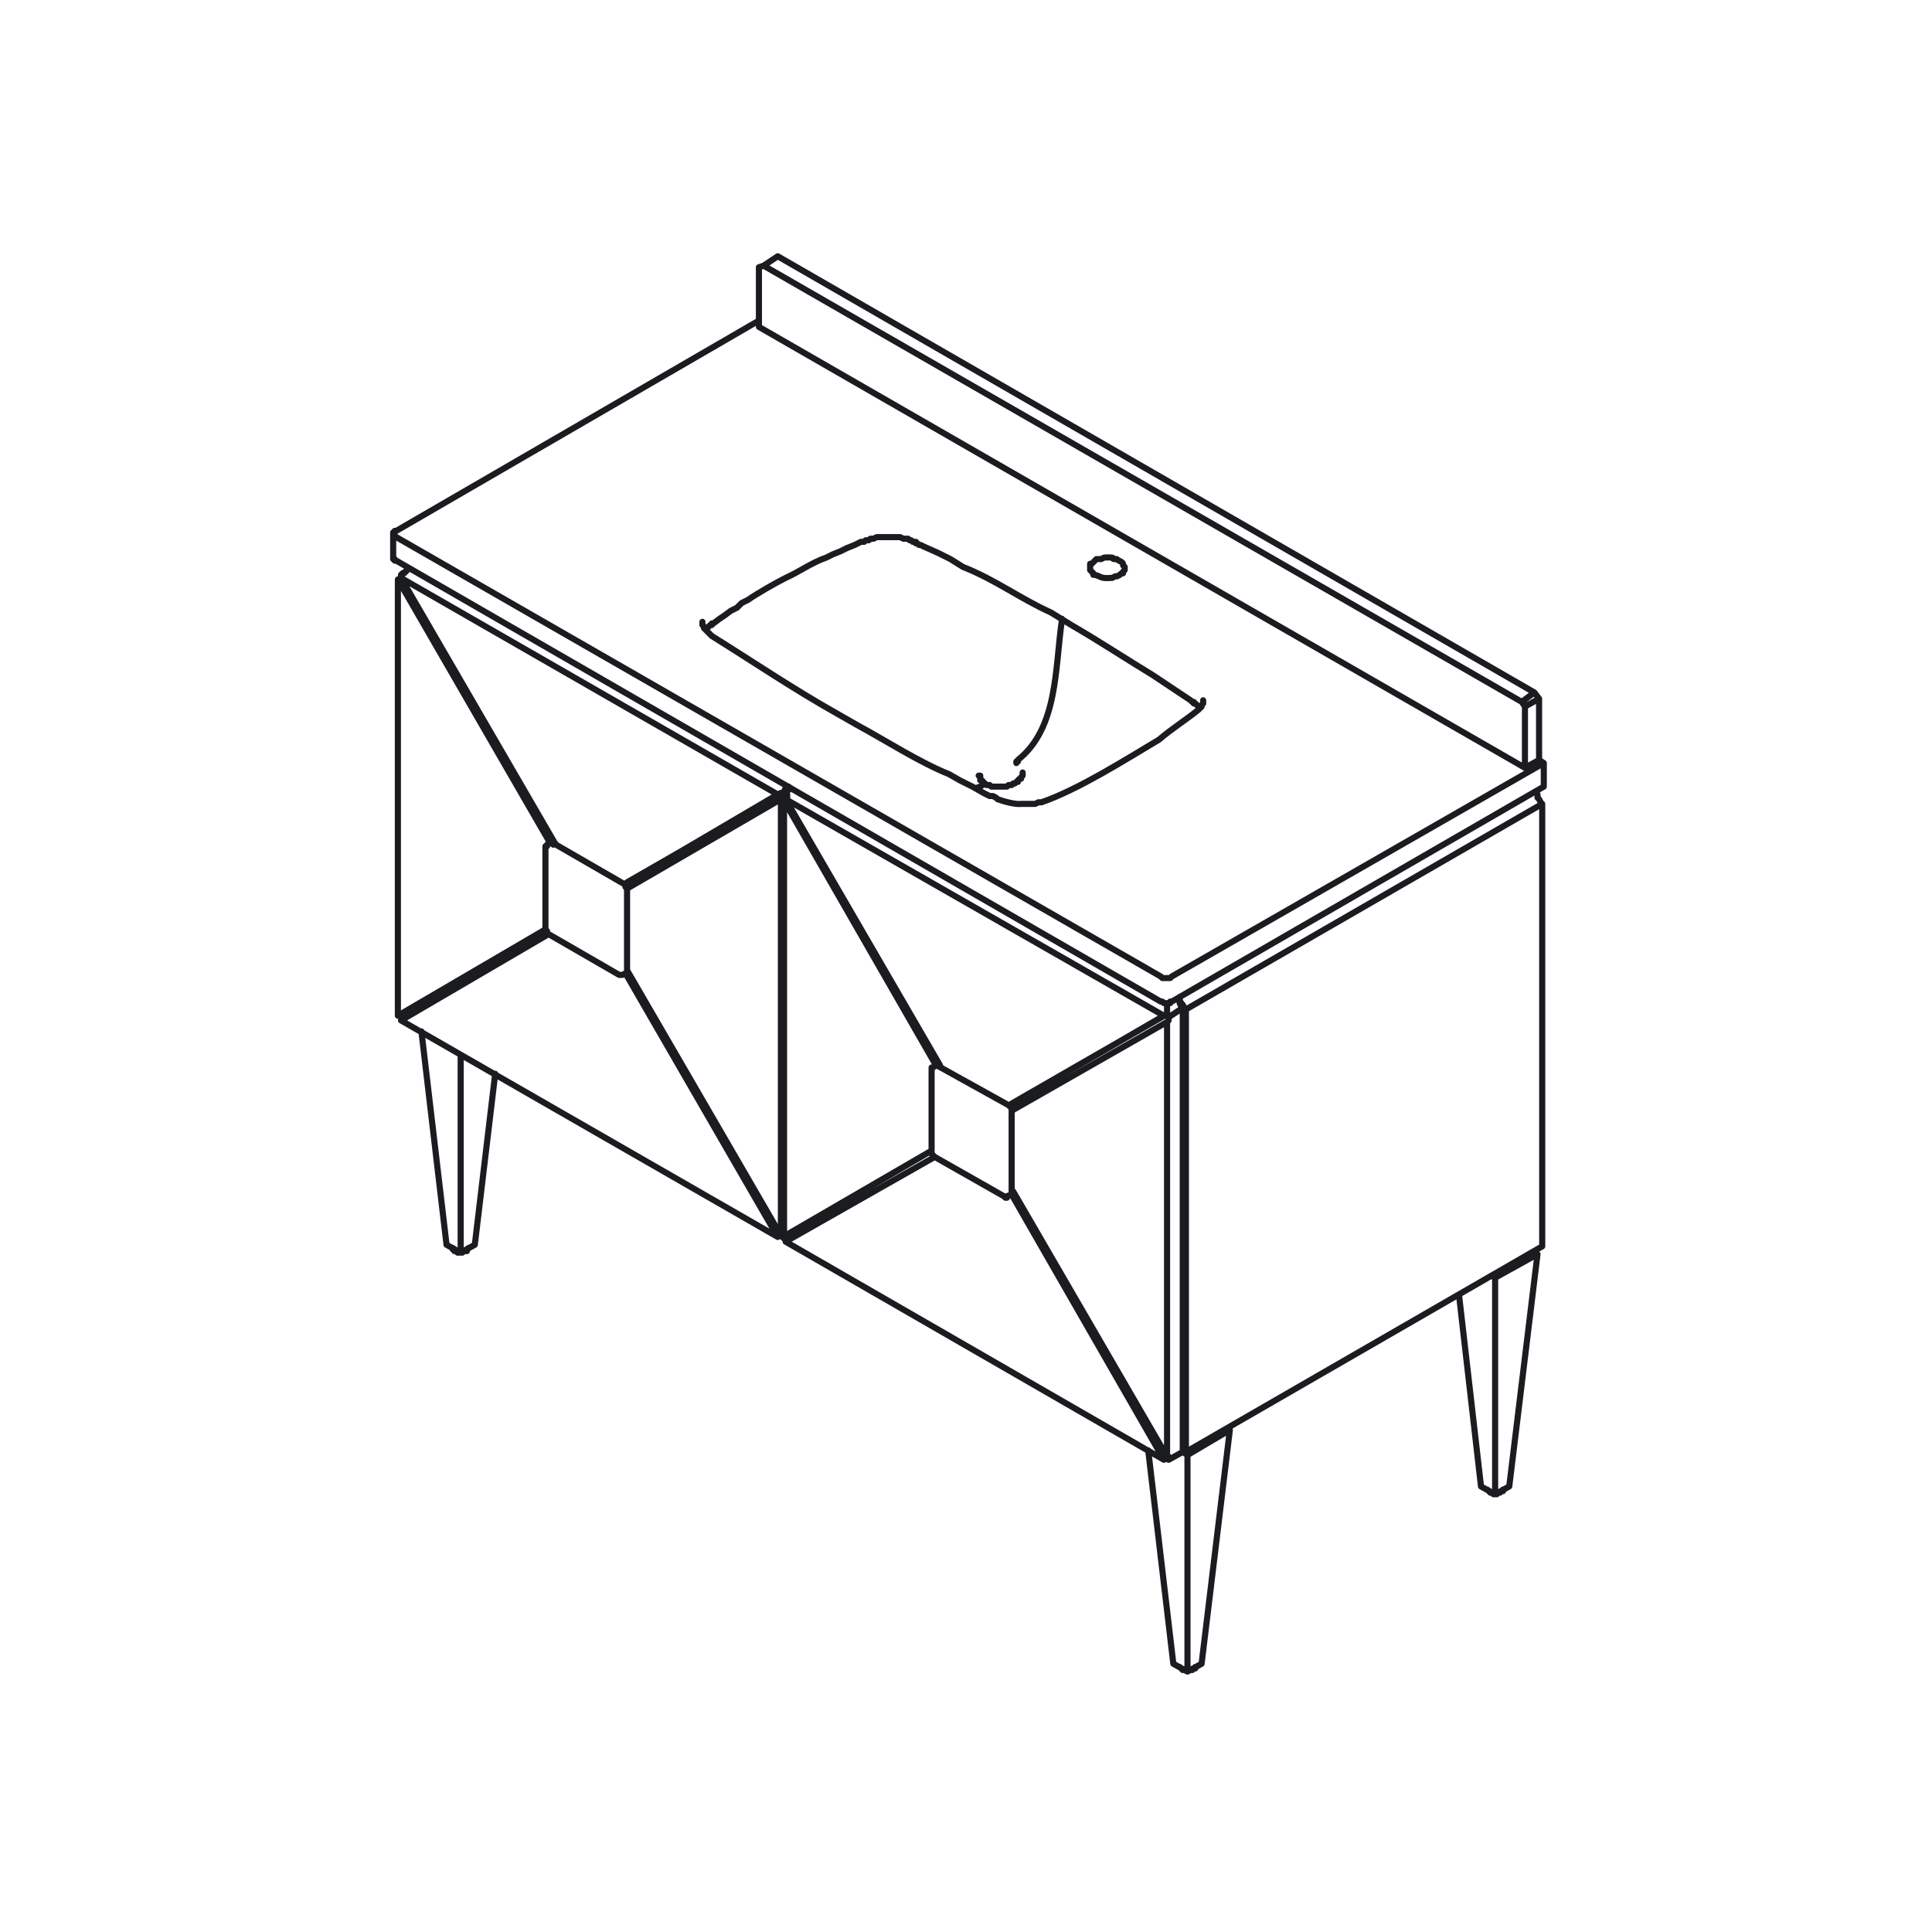 <?xml version="1.0" encoding="UTF-8" standalone="no"?> <svg xmlns="http://www.w3.org/2000/svg" xmlns:xlink="http://www.w3.org/1999/xlink" xmlns:serif="http://www.serif.com/" width="100%" height="100%" viewBox="0 0 1500 1500" xml:space="preserve" style="fill-rule:evenodd;clip-rule:evenodd;stroke-linecap:round;stroke-linejoin:round;stroke-miterlimit:10;"> <g transform="matrix(8.715,0,0,8.598,118.355,36.184)"> <rect id="Artboard1" x="-13.58" y="-4.208" width="172.112" height="174.462" style="fill:none;"></rect> <g id="Artboard11" serif:id="Artboard1"> <g id="_14215iso" serif:id="14215iso" transform="matrix(1.363,0,0,1.381,-876.453,-836.654)"> <path d="M733.46,654.63L733.562,654.732L733.562,654.938L733.665,655.04L733.767,655.245L733.87,655.348M710.58,668.789L710.477,668.686L710.375,668.481L710.272,668.378L710.17,668.173L710.17,667.968M733.87,684.281L733.87,655.348L710.58,668.789L710.58,697.722L733.87,684.281M710.375,697.619L710.58,697.722M699.499,652.68L699.499,652.578L699.602,652.578L699.602,652.475M697.037,653.501L697.139,653.501L697.139,653.809L697.242,653.809L697.345,653.912L697.345,654.014L697.447,654.014L697.55,654.117L697.755,654.117L697.858,654.219L698.884,654.219L698.986,654.117L699.191,654.117L699.294,654.014L699.397,654.014L699.499,653.912L699.602,653.912L699.602,653.809L699.704,653.706L699.807,653.706L699.807,653.604L699.91,653.501L699.91,653.296M702.475,643.344C702.017,646.467 702.234,650.376 699.602,652.475M697.447,654.014L697.139,654.219L696.832,654.322M702.475,643.241L702.475,643.344M664.102,684.178L665.436,672.995M662.255,684.178L660.614,670.225M663.179,671.764L663.179,684.691L662.255,684.178M664.102,684.178L663.179,684.691M713.453,696.285L713.248,696.285M713.248,696.183L713.453,696.285M710.683,697.722L710.683,697.927L710.375,697.722M711.606,711.573L713.453,696.285M709.759,711.573L708.118,697.619M713.453,696.285L710.683,697.927L710.683,712.086L709.759,711.573M711.606,711.573L710.683,712.086M733.562,684.794L733.46,684.691L733.357,684.691M733.357,684.691L733.562,684.794M730.792,686.128L730.792,686.333L730.587,686.23M731.715,699.979L733.562,684.794M729.869,699.979L728.432,687.462M733.562,684.794L730.792,686.333L730.792,700.492L729.869,699.979M731.715,699.979L730.792,700.492M662.666,684.384L662.666,684.486L662.768,684.486L662.768,684.589L662.974,684.589L662.974,684.691L663.076,684.691M663.281,684.691L663.384,684.589L663.589,684.589L663.589,684.486L663.692,684.384M710.17,711.778L710.375,711.983L710.58,711.983M710.785,711.983L710.99,711.983L711.093,711.88L711.196,711.88L711.196,711.778M730.279,700.184L730.484,700.389L730.587,700.389L730.689,700.492M730.895,700.492L730.997,700.389L731.1,700.389L731.202,700.287L731.305,700.287L731.305,700.184M674.054,660.888L674.054,660.991M674.054,666.121L674.054,666.224M684.109,683.563L674.054,666.224L684.109,683.563L683.904,683.665L673.952,666.429M684.109,683.563L684.314,683.46M668.924,663.864L659.28,669.507M668.719,663.556L659.28,669.096L659.075,669.199L668.719,663.556M669.232,658.016L669.232,657.913M684.109,683.563L684.109,655.04M659.28,669.507L683.904,683.665M684.314,683.768L684.417,683.665M659.075,669.199L659.075,640.676M684.109,655.04L674.054,660.888M684.314,683.768L684.109,683.563M659.383,669.404L659.28,669.302L659.28,669.096M669.027,657.913L659.075,640.676L659.28,640.574L659.28,640.368M674.054,660.478L684.212,654.63L684.314,654.63L684.314,655.04M659.28,640.368L659.383,640.266M669.232,657.913L659.28,640.574M684.314,683.665L684.314,683.768M659.383,640.266L659.28,640.368M659.28,640.574L669.335,657.913M659.28,640.368L659.28,640.574M683.904,654.732L684.109,654.63L684.212,654.63M673.952,660.581L683.904,654.732M669.335,657.913L669.437,658.016M673.849,660.581L673.952,660.581M684.314,655.04L684.109,655.04M673.952,660.581L674.054,660.478M659.28,640.368L659.69,640.061M683.904,654.732L659.28,640.574M684.52,654.219L684.417,654.322L684.314,654.527L684.314,654.63M659.28,640.368L659.485,640.266L659.793,639.958M699.191,680.69L709.246,698.132L709.144,698.235L699.191,680.895M693.959,678.022L684.417,683.563L684.314,683.665L693.959,678.022M699.294,675.355L699.191,675.458M699.191,680.587L699.294,680.69M699.294,680.69L709.349,698.029L709.451,698.029M694.164,678.433L684.417,683.973M709.451,698.235L709.246,698.132M684.622,683.871L684.417,683.768L684.417,683.563M694.267,672.482L684.314,655.143L684.417,655.04L684.417,654.732M709.349,669.609L699.294,675.355M684.52,654.732L684.52,654.938L684.417,655.04M684.417,655.04L694.472,672.38M709.144,669.199L709.246,669.199L709.349,669.096M699.089,675.047L709.144,669.199M699.191,674.945L709.349,669.096M694.472,672.38L694.574,672.585M698.986,675.047L699.089,675.047M694.472,672.482L684.417,655.04M709.451,669.302L709.451,669.507L709.349,669.609M709.349,669.096L709.451,669.302M684.417,654.732L684.52,654.732M709.451,698.029L709.451,698.235M699.089,675.047L699.191,674.945M684.417,683.973L709.144,698.235M709.451,698.235L710.375,697.722M684.314,683.665L684.314,655.143M709.349,698.029L709.349,669.609M710.375,697.722L710.375,668.686M684.417,654.732L684.52,654.527L684.622,654.425L684.622,654.219M709.144,669.199L684.417,655.04M709.349,668.378L709.349,669.096M710.375,668.686L709.451,669.302M710.067,668.07L710.17,668.276L710.17,668.378L710.272,668.583L710.375,668.686M711.503,649.089L711.196,648.782L711.093,648.782L711.093,648.679L710.99,648.679L710.888,648.576L709.964,647.961C709.451,647.619 708.938,647.277 708.425,646.935C706.664,645.867 704.897,644.698 703.09,643.652M703.09,643.652L701.756,642.831M701.756,642.831C699.693,641.896 698.147,640.698 696.011,639.855L695.19,639.342L694.369,638.932L693.446,638.522L693.241,638.419L693.138,638.419L693.035,638.316L692.933,638.316L692.933,638.214L692.728,638.214L692.625,638.111L692.522,638.111L692.42,638.009L692.112,638.009L691.907,637.906L690.368,637.906L690.163,638.009L689.957,638.009L689.855,638.111L689.65,638.111L689.547,638.214L689.342,638.214L688.931,638.419L688.418,638.624L688.008,638.829L687.495,639.035L687.085,639.24C686.113,639.576 685.345,640.153 684.417,640.574C683.74,640.914 682.569,641.583 681.955,642.01L681.544,642.215L681.236,642.523L680.826,642.728L680.416,643.036L680.108,643.241L679.697,643.549L679.595,643.549L679.595,643.652L679.492,643.652L679.287,643.857L679.184,643.959M704.629,639.445L704.732,639.342L705.04,639.342L705.245,639.24C706.282,639.195 705.48,639.373 706.066,639.342C706.175,639.487 706.518,639.49 706.476,639.753L706.579,639.855L706.579,640.061L706.476,640.163L706.476,640.266L706.373,640.266L706.271,640.368L706.066,640.471L705.963,640.471L705.758,640.574L705.655,640.574C704.906,640.643 705,640.396 704.527,640.368L704.527,640.266L704.424,640.163L704.321,640.061L704.321,639.65L704.424,639.65L704.527,639.548L704.629,639.445M658.972,637.906L658.87,637.803L658.767,637.701L658.767,637.598L658.87,637.598L658.87,637.496L658.972,637.496M709.657,666.634L709.554,666.737L709.041,666.737L708.938,666.634M658.767,639.24L658.767,639.342L658.87,639.342L658.87,639.445L658.972,639.445M708.938,668.276L709.041,668.276L709.144,668.378L709.554,668.378L709.554,668.276L709.657,668.276M658.767,639.24L658.767,637.701M708.938,666.634L658.972,637.906M733.665,652.475L733.973,652.68L709.657,666.634M658.972,637.496L682.673,623.747M658.972,639.445L708.938,668.276M709.657,668.276L733.973,654.219L733.973,652.68M687.7,649.397C684.933,647.839 682.282,646.048 679.595,644.37L679.082,643.857L679.082,643.754L678.979,643.652L678.979,643.446M711.709,648.576L711.709,648.782L711.606,648.884L711.606,648.987L711.503,649.089L711.401,649.192C710.652,649.807 709.555,650.504 708.836,651.141C706.556,652.499 703.581,654.394 701.141,655.245L700.936,655.245L700.73,655.348L699.807,655.348C699.451,655.407 698.618,655.172 698.268,655.04L698.165,654.938L697.96,654.835L697.755,654.835L697.345,654.63L696.626,654.219L695.806,653.809L695.087,653.399C693.252,652.677 690.898,651.172 689.137,650.218M689.137,650.218L687.7,649.397M682.673,620.259L682.981,620.156L683.904,619.541M733.665,648.474L733.357,648.063L732.536,648.679L732.741,648.987L733.665,648.474M682.981,620.156L732.536,648.679M733.357,648.063L683.904,619.541M732.741,648.987L732.741,652.988L682.673,624.158L682.673,620.259M732.741,652.988L733.665,652.475L733.665,648.474M669.232,657.913L669.027,657.913M674.054,660.991L674.054,660.786L673.952,660.786L673.952,660.683L673.849,660.581M673.952,666.429L674.054,666.326L674.054,666.224M668.822,658.016L669.027,657.913M673.747,666.531L673.952,666.429M673.849,660.581L669.232,657.913M674.054,666.224L674.054,660.991M668.719,658.221L668.719,658.118L668.822,658.118L668.822,658.016M673.747,666.531L673.541,666.531M668.924,663.864L673.541,666.531M668.924,663.864L668.822,663.864L668.822,663.659L668.719,663.659L668.719,658.221M694.369,672.482L694.369,672.38L694.267,672.38M699.191,675.458L699.191,675.252L698.986,675.047M699.191,680.895L699.191,680.793M694.061,672.585L694.267,672.38M698.884,680.998L699.191,680.895M698.986,675.047L694.369,672.482M699.191,680.793L699.191,675.458M693.959,672.79L693.959,672.585L694.061,672.585M698.884,680.998L698.884,681.1L698.781,681.1L698.678,680.998M694.164,678.433L698.678,680.998M694.164,678.433L693.959,678.228L693.959,678.022M693.959,678.022L693.959,672.79" style="fill:none;fill-rule:nonzero;stroke:rgb(27,28,32);stroke-width:0.4px;"></path> </g> </g> </g> </svg> 